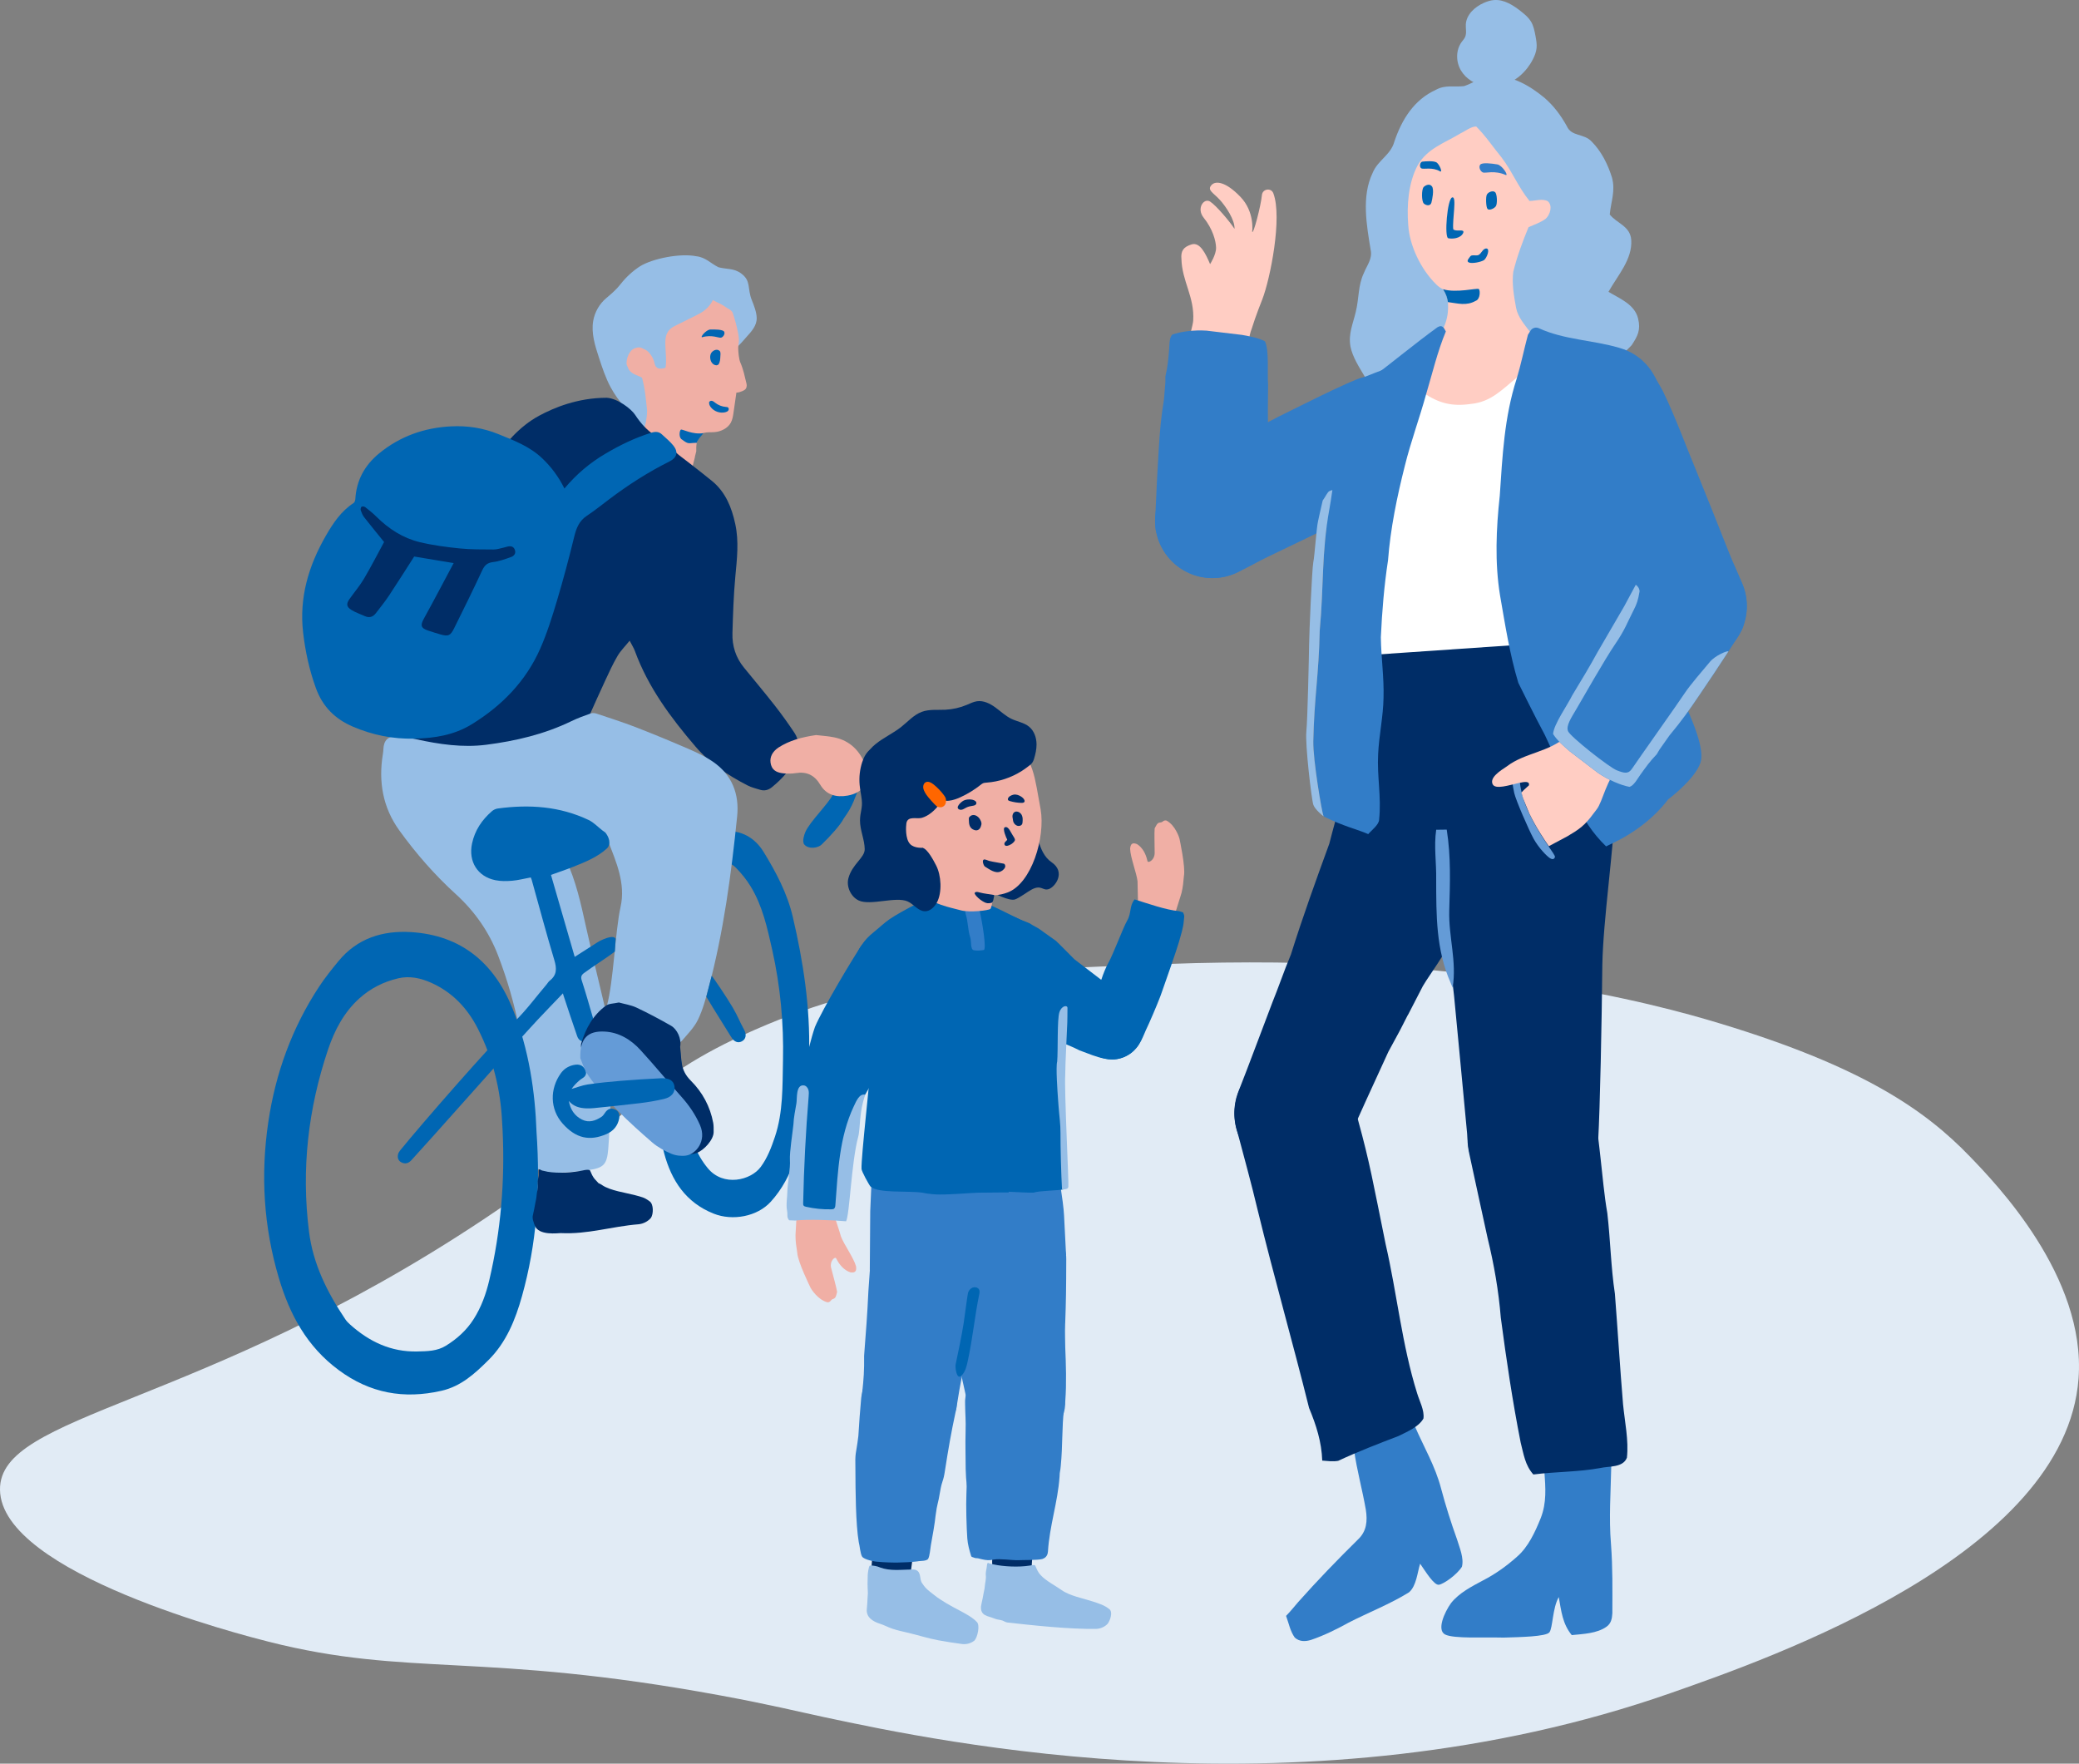 <?xml version="1.0" encoding="UTF-8"?>
<svg xmlns="http://www.w3.org/2000/svg" id="Ebene_1" data-name="Ebene 1" width="1012.46" height="858.8" viewBox="0 0 1012.46 858.8">
  <rect x="0" y="0" width="1012.46" height="858.8" fill="#808080" stroke="none"/>
  <defs>
    <style>
      .cls-1 {
        fill: #96bee6;
      }

      .cls-1, .cls-2, .cls-3, .cls-4, .cls-5, .cls-6, .cls-7, .cls-8, .cls-9, .cls-10, .cls-11 {
        stroke-width: 0px;
      }

      .cls-2 {
        fill: #e1ebf5;
      }

      .cls-3 {
        fill: #ffcdc3;
      }

      .cls-4 {
        fill: none;
      }

      .cls-5 {
        fill: #f0afa5;
      }

      .cls-6 {
        fill: #649bd7;
      }

      .cls-7 {
        fill: #327dc8;
      }

      .cls-8 {
        fill: #fff;
      }

      .cls-9 {
        fill: #002d67;
      }

      .cls-10 {
        fill: #0066b3;
      }

      .cls-11 {
        fill: #f60;
      }
    </style>
  </defs>
  <path class="cls-2" d="M367.72,501.4c-57.76,25.31-58.82,43.51-132.16,92.31C96.92,685.97-.45,688.23,0,725.41c.5,40.92,118.73,70.94,130.72,73.99,68.53,17.4,104.03,4.76,220.36,26.23,24.15,4.46,36.24,7.52,50.63,10.59,55.56,11.85,234.93,50.12,412.01-11.82,49.15-17.19,192.13-67.21,198.52-153.12,3.7-49.73-40.36-95.11-53.05-108.26-21.33-22.09-51.4-43.4-121.47-64.62-31.91-9.66-122.02-34.41-269-29-89.96,3.31-139.71,5.15-201,32Z"></path>
  <g>
    <g>
      <g>
        <path class="cls-1" d="M317.82,205.59c3.28-3.76,5.84-8.12,8.93-12.06,6.03-7.7,14.01-13.71,22.58-18.43,3.24-1.78,6.6-3.42,9.38-5.86,1.74-1.53,3.2-3.34,4.75-5.06,2.38-2.65,5.15-5.55,5.05-9.36-.07-2.84-1.3-5.99-2.36-8.62-2.37-5.89-.19-9.33-5.23-13.06-3.54-2.61-7.02-1.95-11.02-3-3.88-1.91-6.25-4.86-10.82-5.36-7.7-1.55-21.17,1.02-27.48,4.94-3.44,2.25-6.67,5.19-9.21,8.43-2.19,2.8-4.38,4.71-7.12,7-3.32,2.79-5.62,6.77-6.37,11.05-1.05,5.99.86,12.05,2.75,17.83,1.62,4.95,3.25,9.93,5.72,14.52,3.79,7.05,9.42,12.92,15.07,18.6.52.52,1.1,1.07,1.84,1.12.84.06,1.56-.56,2.15-1.16.49-.5.96-1.01,1.41-1.53Z"></path>
        <path class="cls-5" d="M339.29,215.78c-.24,1.28-.26,2.61-.21,3.93.01.27-.82,2.99-.69,3.03l-1.84,7.22c-4.86,2.13-7.24-2.69-12.43-4.16l-.46-2.91c-8.11-2.06-12.78-6.11-12.78-6.11,0,0,.5-.6,1.2-2.65,1.55-4.55,3.03-9.41,3.05-14.15-.67-6.27-.89-10.08-2.47-16.05-2.09-1.3-5.97-1.71-6.98-5.29-1.51-1.82.22-7.68,3.13-8.9,2.52-1.06,3.23-.44,4.62.08,2.03.77,2.02,1.89,2.49-.32.77-3.61,1.15-7.1,3.35-10.22,1.38-1.96,3.27-3.51,5.18-4.98,2.73-2.09,5.56-4.06,8.48-5.9,2.98-1.88,6.22-3.66,9.75-3.75,3.35-.09,3.14.91,6.16,2.35,1.59.76,3.19,1.53,4.62,2.57,1.3.94,2.9,1.37,3.44,2.98,1.01,3.01,1.83,6.08,2.46,9.19.32,1.59.59,3.2.45,4.82-.09,1.04-.34,2.07-.31,3.11.04,1.7.34,5.17,1,6.73,1.62,3.78,2.04,6.42,3.04,10.38.15.6.15,1.14,0,1.74-.26,1.11-1.17,1.58-2.22,2.01-1.06.43-1.56.58-2.7.65-.47,3.25-.94,6.5-1.4,9.74-.24,1.68-.5,3.41-1.32,4.9-1.3,2.37-3.88,3.83-6.52,4.4-3.62.79-7.37-.89-9.25,2.99-.4.82-.66,1.68-.82,2.56Z"></path>
        <path class="cls-10" d="M345.89,160.46c2.27-.07,6.16-.04,6.76,1.04.61,1.09-.49,2.7-1.53,2.93-1.04.24-4.43-1.6-9.13-.23-1.28.2,1.87-3.64,3.9-3.74Z"></path>
        <path class="cls-10" d="M331.58,209.22c.68-.41,5.6,2.58,11,1.68-1.6,1.96-2.79,3.15-3.26,4.74-4.01-.04-3.73,1.03-7.14-1.57-1.77-.87-1.28-4.44-.6-4.85Z"></path>
        <path class="cls-1" d="M313.13,169.76c2.3.39,4.83,4,5.4,6.26.25,1,.41,2.1,1.17,2.8,1,.94,2.59.74,3.92.42.13-.03.27-.07.37-.16.13-.12.16-.32.19-.49.42-3.21,0-6.44-.13-9.65-.11-2.89-.18-5.97,1.89-8.28.94-1.05,2.24-1.71,3.5-2.33,2.96-1.47,5.92-2.94,8.88-4.41,1.54-.76,3.09-1.54,4.47-2.56,1.43-1.06,2.66-2.38,3.62-3.88.84-1.32,1.48-2.89,1.16-4.42-.26-1.21-1.11-2.23-2.13-2.92-1.03-.69-2.23-1.08-3.43-1.37-4.35-1.07-9-1.01-13.25.4-4.25,1.42-8.06,4.22-10.47,7.99-1.1,1.71-1.92,3.72-1.7,5.74"></path>
        <path class="cls-10" d="M346.22,172.15c-.41.85-.45,1.83-.27,2.75.14.71.43,1.41.92,1.97s1.2.96,1.95,1.01c.15,0,.3,0,.44-.07.33-.15.56-.23.63-.34.84-1.17.86-2.74.93-4.17.03-.59.24-1.87-.37-2.43-1.46-1.34-3.62,0-4.24,1.27Z"></path>
        <path class="cls-10" d="M346.08,197.67c-.09-.44-.8-.9-.75-1.35s.14-.8.54-1.02c.4-.21.9-.15,1.31.05s.75.5,1.11.78c1.49,1.16,3.33,1.88,5.22,2.02.37.03.77.05,1.06.28.44.35.41,1.07.07,1.51-.34.44-.89.67-1.44.8-2.56.63-5.45-.38-7.06-2.47-.61-.79-1.05-1.85-.67-2.78"></path>
      </g>
      <g>
        <path class="cls-10" d="M391.48,410.97c-.78-1.76.2-4.6.73-5.84,2.15-5,11.14-13.62,13.59-18.49,2.64-5.26-1.03-4.47,1.76-9.67,1.29-2.39,3.35-3.23,5.3-2.16,1.89,1.03,7.51,4.55,6.35,7.01-3.49,7.42-3.22,9.7-8.36,16.81-1.47,3.01-6.9,8.96-10.42,12.32-1.84,2.13-6.95,2.8-8.95.02Z"></path>
        <path class="cls-10" d="M315.43,505.92c-.68-14.84-1.16-31.63,1.08-48.28,1.16-8.6,3.95-17,6.17-25.44.85-3.23,1.88-6.48,3.35-9.46,5.42-10.99,14.15-17.4,26.59-18.09,8.39-.47,14.99,3.25,19.25,10.19,6.07,9.88,11.54,20.2,14.2,31.57,5.13,21.9,8.53,44.05,7.95,66.66-.32,12.42-.57,24.83-3.33,37.02-1.09,4.81-2.02,9.68-3.57,14.35-2.53,7.64-6.31,14.74-11.75,20.73-6.6,7.27-18.61,9.44-27.76,5.83-13.62-5.38-20.64-16.18-24.19-29.51-4.38-16.46-6.9-35.7-8-55.57ZM330.7,506.77c1.54,13.69,2.8,26.27,4.43,38.8,1.11,8.56,3.93,16.5,9.59,23.32,7.56,9.11,20.9,5.91,25.74-.64,3.29-4.46,5.2-9.53,6.94-14.73,4.04-12.09,3.63-24.68,3.91-37.1.41-18.13-1.27-36.17-5.25-53.92-2.39-10.65-4.7-21.37-10.48-30.83-2.04-3.34-4.56-6.48-7.33-9.25-3.5-3.49-7.79-3.19-10.76.65-2.91,3.77-5.73,7.7-7.96,11.9-5.61,10.55-7.86,22.14-8.44,33.89-.64,12.98-.31,26-.39,37.91Z"></path>
        <path class="cls-9" d="M306.64,311.98c-2.26,2.8-4.44,4.93-5.92,7.46-2.26,3.85-4.12,7.95-6.01,12.01-2.81,6.03-5.5,12.1-8.22,18.17-1.34,2.98-3.6,5.05-6.25,6.87-6.41,4.4-13.72,6.08-21.19,7.48-14.34,2.69-28.76,2.84-43.12.76-6.39-.93-12.63-3-18.89-4.75-3.69-1.03-6.53-3.52-9.22-6.18-1.39-1.37-3.14-2.37-4.52-3.75-.78-.77-1.62-1.99-1.59-2.98.11-3.94.13-7.97.96-11.79,4.43-20.44,8.8-40.91,15.94-60.65,2.02-5.58,5.1-10.44,8.7-15.08,8.93-11.5,19.71-21.09,30.97-30.18,5.88-4.75-3.06,1.59,1.35-4.54,6.3-8.76,13.18-17.13,22.91-22.39,7.01-3.79,18.62-8.75,32.97-8.75,5.24.32,11.84,5.35,13.78,8.3,6.21,9.48,11.27,10.41,19.53,18.03,2.03,1.87,4.33,3.45,6.5,5.16,3.82,3.01,7.68,5.95,11.44,9.04,6.59,5.42,9.55,12.83,11.3,20.89,1.87,8.56.84,17.08.04,25.68-.85,9.15-1.13,18.36-1.4,27.55-.18,6.16,1.6,11.82,5.56,16.68,5.06,6.2,10.2,12.32,15.13,18.62,3.36,4.29,6.53,8.74,9.55,13.28,2.15,3.24,2.26,6.86,1.01,10.56-2.24,6.65-6.77,11.55-12.05,15.86-1.63,1.33-3.58,1.91-5.69,1.25-2.06-.64-4.22-1.14-6.12-2.12-9.5-4.88-18.29-10.65-25.37-18.92-12.08-14.12-23.06-28.86-29.52-46.52-.56-1.52-1.46-2.91-2.55-5.04Z"></path>
        <path class="cls-1" d="M294.84,489.58c.58,4.39,1.15,8.61,1.71,12.83,1.72,12.9,1.35,25.83.63,38.77-.34,6.12-.46,12.26-.97,18.37-.63,7.46-2.21,9.19-9.57,10.21-5.63.78-11.32,1.09-16.99,1.49-1.31.09-2.69-.19-3.98-.53-4.66-1.22-6.57-3.39-6.92-8.17-.58-8.06-1.18-16.13-1.48-24.21-.95-25.18-5.7-49.6-14.72-73.12-4.43-11.55-11.42-21.5-20.59-29.84-10.28-9.36-19.37-19.75-27.49-31.01-8.08-11.2-10.2-23.7-8.02-37.12.13-.8.23-1.62.26-2.43.17-4.25,2.2-6.45,6.48-6.27,3.19.14,6.38.74,9.51,1.43,11.24,2.46,22.57,4.14,34.06,2.68,14.36-1.83,28.37-5.13,41.52-11.5,3.07-1.49,6.31-2.66,9.54-3.8.83-.29,1.95-.12,2.83.18,6.3,2.11,12.64,4.12,18.83,6.51,8.64,3.35,17.21,6.89,25.71,10.58,4.1,1.78,8.22,3.7,11.89,6.2,9.36,6.37,13.03,15.73,11.91,26.69-2.88,28.19-6.59,56.27-13.94,83.72-1.39,5.19-2.81,10.48-5.13,15.27-1.83,3.77-4.95,6.95-7.75,10.18-1.23,1.42-3.16,1.55-5,.72-11.06-4.96-22.09-9.99-31.68-17.6-.1-.08-.27-.09-.66-.22ZM275.53,418.41c4.93,10.39,7.38,21.71,9.88,33.02,1.89,8.55,7.03,30.28,9.1,38.79.27,0,.53,0,.8.01.09-.19.2-.38.26-.58,3.23-11.57,4.01-36.3,6.64-48.01,2.55-11.39-2.1-21.85-6.07-32.1-6.85,2.95-13.69,5.89-20.61,8.87Z"></path>
        <path class="cls-10" d="M274.87,237.88c5.86-6.99,12.41-12.5,19.89-16.91,7.17-4.24,14.59-7.87,22.58-10.3,1.91-.58,3.53-.51,4.99.84,1.91,1.78,3.98,3.45,5.6,5.47,2.55,3.19,1.7,5.93-1.91,7.73-10.26,5.12-19.89,11.28-29.05,18.18-3.7,2.79-7.32,5.71-11.18,8.27-3.71,2.46-5.11,5.94-6.12,10.08-2.55,10.44-5.31,20.84-8.39,31.14-2.37,7.93-4.85,15.9-8.18,23.45-7.01,15.88-18.66,27.82-33.38,36.86-8.58,5.27-18.05,6.78-27.93,6.99-10.42.23-20.25-1.71-29.88-5.82-8.85-3.78-14.81-9.82-18.06-18.76-3.19-8.76-5.16-17.81-6.23-27.04-1.97-17.04,2.64-32.56,11.07-47.19,3.55-6.15,7.41-11.96,13.51-15.93.48-.31.79-1.2.83-1.84.54-9.2,4.52-16.52,11.63-22.34,10.23-8.37,22.03-12.51,35.08-13.15,7.84-.39,15.51.76,22.85,3.74,7.63,3.09,15.34,5.99,21.47,11.83,4.37,4.16,7.94,8.9,10.81,14.69Z"></path>
        <path class="cls-10" d="M274.14,483.7c-4.18,4.37-8.14,8.44-12.02,12.57-3.02,3.21-5.95,6.52-8.93,9.76-9.98,10.84-42.9,48.14-52.89,58.97-1.37,1.49-3.01,1.96-4.85.99-1.52-.81-1.97-2.23-1.62-3.83.15-.69.56-1.39,1.02-1.95,10.28-12.68,43.99-51.34,55.73-62.73,5.72-5.55,10.48-12.09,15.67-18.19.48-.57.86-1.28,1.43-1.72,3.54-2.73,3.52-5.93,2.29-10.01-3.9-12.95-7.37-26.03-11.01-39.05-.12-.43-.32-.83-.49-1.26-3.03.57-5.99,1.36-9,1.62-2.73.23-5.58.28-8.25-.27-8.67-1.77-13.19-9.09-11.34-17.85,1.35-6.41,4.83-11.53,9.7-15.76.75-.65,1.82-1.15,2.8-1.29,15.25-2.08,30.17-1.12,44.28,5.59,2.48,1.18,4.48,3.36,6.71,5.08.47.36.94.71,1.43,1.03,1.54,1.88,3.24,5.56.58,7.92-4.68,4.16-10.37,6.43-16.06,8.7-3.59,1.43-7.27,2.66-11,4.01,3.85,13.29,7.69,26.54,11.56,39.91,3.68-2.36,7.3-4.71,10.95-7.01.94-.6,1.95-1.13,2.98-1.54,2.09-.83,5.04-1.91,6.01-.29l-.38,6.23c-4.31,3.35-10.66,7.21-15.03,10.49-1.33.99-1.65,1.91-1.11,3.58,1.93,5.97,3.67,12,5.4,18.03.23.81.37,2.01-.05,2.57-1.17,1.56-1.12,3.01-.64,4.78.53,1.95-.63,3.63-2.46,4.19-1.89.57-3.7-.21-4.45-2.36-2.27-6.48-4.39-13.02-6.56-19.53-.11-.34-.21-.68-.42-1.38Z"></path>
        <path class="cls-9" d="M301.41,488.16c2.63.74,5.8,1.19,8.57,2.49,5.73,2.69,11.33,5.69,16.83,8.83,2.94,1.68,5.2,6.35,4.41,10.29.83,6.55-.12,11.13,5.24,16.49,5.64,5.64,9.39,12.55,10.87,20.5.27,1.45.2,2.97.21,4.46.03,3.77-4.76,8.92-8.19,10.18-3.56,1.3-6.86.67-9.51-2.03-1.23-1.25.79-5.63-.13-7.16-2.31-3.83-4.38-7.81-6.87-11.51-4.43-6.56-9.05-13.01-13.71-19.41-1.93-2.65-4.05-5.18-6.29-7.58-2.94-3.14-6.53-3.67-10.47-2.01-1.24.52-2.47,1.11-3.76,1.44-3.32.87-6.5-1.97-5.51-5.23,2.19-7.21,5.77-13.69,11.99-18.22,1.48-1.07,3.81-.97,6.32-1.54Z"></path>
        <path class="cls-9" d="M220.93,274.19c-6.87-1.14-12.96-2.15-19.23-3.19-3.97,6.18-8.02,12.64-12.23,18.98-1.98,2.99-4.26,5.78-6.44,8.63-1.4,1.83-3.18,2.39-5.35,1.41-2.17-.98-4.47-1.74-6.49-2.98-2.5-1.54-2.65-3.01-.94-5.41,2.34-3.29,4.99-6.4,7.03-9.86,3.55-6.02,6.74-12.26,9.77-17.84-3.54-4.38-6.67-8.17-9.69-12.04-.76-.98-1.27-2.21-1.68-3.39-.17-.51.01-1.48.39-1.75.38-.27,1.36-.13,1.79.2,1.88,1.47,3.76,2.98,5.46,4.66,5.97,5.92,12.87,10.4,21.02,12.37,6.37,1.54,12.93,2.4,19.46,3.07,5.49.56,11.04.49,16.57.53,1.61.01,3.22-.56,4.83-.9.66-.14,1.29-.39,1.94-.53,1.53-.35,2.9-.15,3.55,1.49.71,1.78-.3,3.06-1.77,3.59-2.87,1.03-5.81,2.11-8.8,2.47-2.83.34-4.15,1.57-5.31,4.08-4.4,9.49-9.05,18.87-13.69,28.24-1.78,3.59-2.84,3.97-6.63,2.91-2.01-.56-4-1.23-5.99-1.87-3.56-1.16-3.87-2.56-2.08-5.8,4.86-8.82,9.53-17.74,14.51-27.06Z"></path>
        <path class="cls-6" d="M282.6,515.26c-.26-9.84,3.82-13.36,11.88-12.94,6.96.36,12.76,3.91,17.38,8.94,6.84,7.45,13.25,15.29,20,22.82,3.73,4.17,6.8,8.64,9.05,13.8,3.36,7.72-1.99,14.13-6.83,14.83-2.34.34-5.07,0-7.23-.93-3.28-1.4-6.57-3.18-9.25-5.5-11.42-9.9-22.55-20.14-31.17-32.69-2.03-2.95-3.05-6.59-3.83-8.32Z"></path>
        <path class="cls-10" d="M277.03,536.1c.68,4.03,2.68,7.22,6.4,9.08,3.42,1.71,6.57.57,9.5-1.35.71-.47,1.24-1.26,1.73-1.99,1.14-1.71,2.67-2.46,4.61-1.71,1.96.75,2.62,2.44,2.28,4.39-.65,3.67-2.84,6.26-6.2,7.71-8.12,3.52-14.88,2.18-21.35-5.12-6.21-7.01-6.32-16.87-.88-24.48,1.51-2.11,3.52-3.39,6.02-3.99,3.35-.81,5.48.36,6.25,3.64.13.57-.26,1.46-.7,1.93-.64.7-1.6,1.1-2.33,1.73-1.49,1.29-2.91,2.65-4.01,4.32,2.63-.76,5.23-1.81,7.91-2.2,5.32-.79,10.69-1.32,16.05-1.76,6.49-.53,12.99-.93,19.49-1.25,4.1-.2,6.2,1.13,6.65,3.84.48,2.93-1.26,5.33-5.12,6.24-3.85.91-7.77,1.56-11.7,2.04-7.43.91-14.87,1.64-22.32,2.41-1.26.13-2.54.18-3.81.13-3.23-.13-6.21-.9-8.48-3.61Z"></path>
        <path class="cls-5" d="M397.45,357.94c2.51.31,5.74.47,8.86,1.12,7.62,1.59,12.48,6.55,15.18,13.59,2.89,7.52-.79,13.4-8.74,14.77-5.56.96-10.32-.33-13.25-5.24-2.87-4.8-6.67-6.58-12.07-5.71-1.83.29-3.74.29-5.6.13-2.78-.24-5.46-1.04-6.34-4.1-.86-2.99.14-5.59,2.49-7.64.34-.29.69-.57,1.07-.82,5.39-3.47,11.4-5.1,18.39-6.11Z"></path>
        <path class="cls-10" d="M346.56,475.17c.61.49,7.57,10.76,10.29,15.47,2.94,5.11,2.75,5.64,5.55,10.82,1.29,2.39.85,4.57-1.11,5.61-1.9,1.01-3.77.27-5.18-2.05-4.27-7-7.98-12.64-12.15-19.69l2.61-10.17Z"></path>
        <path class="cls-10" d="M261.26,550.89c2.03,29.05.03,54.92-7.05,80.24-3.21,11.48-7.67,22.56-16.35,31.17-6.57,6.52-13.28,12.76-22.94,14.95-18.28,4.14-34.7,1.21-49.98-10.1-15.48-11.46-23.85-26.98-29.17-44.92-7.4-24.93-8.9-50.18-5.12-75.79,3.51-23.78,11.54-45.92,24.79-66.05,2.83-4.3,6.08-8.33,9.35-12.32,9.19-11.22,21.64-15.05,35.46-14.18,24.37,1.53,40.3,14.97,49.3,37.08,8.18,20.09,11.05,41.26,11.72,59.92ZM244.76,550.38c-.07-1.2-.15-2.4-.21-3.61-.73-16.1-4.5-31.4-11.82-45.82-5.08-9.99-12.35-17.72-22.66-22.36-5.13-2.31-10.52-3.5-16.07-2.22-7.13,1.65-13.57,4.88-19.04,9.83-7.48,6.77-12.01,15.42-15.18,24.81-9.74,28.86-13.11,58.35-9.3,88.69,2,15.94,8.91,29.63,17.65,42.66.66.99,1.53,1.87,2.42,2.66,9.3,8.32,19.91,13.38,32.68,13.07,4.82-.12,9.6-.11,13.95-2.81,5.42-3.36,10.03-7.51,13.47-12.91,3.75-5.87,6.07-12.34,7.64-19.05,5.64-24,7.65-48.33,6.47-72.94Z"></path>
      </g>
    </g>
    <path class="cls-9" d="M264.37,570.06c.47.06,1.86.45,2.31.52,5.38.87,12.24.46,17.69-.75.66-.15,2.53-.4,2.92.05s1,3.09,2.99,4.95c2.34,2.53.15.43,2.99,2.28,4,2.69,11.27,3.63,16.04,4.89,3.36.93,4.41,1.02,7.07,2.99,1.95,1.35,1.91,6.2.6,8.08-1.49,1.72-3.69,2.83-5.93,3.07-13.46,1.09-24.64,4.97-38.02,4.31-1.09-.05-10.79,1.46-12.63-3.78-.61-1.75-1.32-3.31-.86-5.08.24-.96,1.06-4.98,1.19-5.95.12-.87.42-1.69.49-2.59.22-3.05.86-3.86.61-6.88-.07-.85.3-2.72.47-3.57.17-.85-.17-2.54.18-3.05.36-.51.81.38,1.89.52Z"></path>
  </g>
  <g>
    <g>
      <g>
        <circle class="cls-4" cx="471.24" cy="568.65" r="1.44"></circle>
        <path class="cls-10" d="M516.16,560.62c-.38-4.03-6.37-67.31-8.76-82.11,0,0,0,0,0,0,2.21-3.21,3.5-7.09,3.5-11.28,0-6.95-3.56-13.07-8.96-16.64-.06-.07-.11-.13-.17-.17-.63-.4-1.33-.81-2.07-1.22-5.08-2.79-10.6-4.65-16.31-5.63-1.8-.31-3.85-.67-6-1.06-16.66-3.03-33.86.43-48.05,9.68-2.24,1.46-3.87,2.54-4.36,2.89,0,0-.01.01-.02.02-5.46,3.55-9.07,9.71-9.07,16.7,0,6.18,2.81,11.7,7.23,15.35h0s3.1,85.62,3.2,87.39c0,.04,0,.07.01.09,1.13,8.44,4.64,16.21,9.85,22.54,7.5,9.17,18.59,15.38,31.34,16.41,13.93,1.12,26.9-4.2,35.97-13.47,7.03-7.19,11.72-16.74,12.68-27.51.08-1.8.15-4.01.14-6.13.02-.02.03-.04,0-.07.02-2.21,0-4.31-.15-5.8Z"></path>
      </g>
      <path class="cls-7" d="M518.73,644.34c-.19,4.98.03,8.08.04,11.82.34,8.11.66,17.5.03,25.8-.02.31-.02.61-.04.92-.02.37-.02.73-.02,1.1-.55,10.29-10.38,21.34-24.35,21.34-12.06,0-22.04-10.71-23.25-20.34-.02-.06-.02-.12-.02-.2-.04-.35-.06-.71-.1-1.1,0-.08-.02-.18-.02-.26-.31-3.56-2.46-10.95-2.79-14.28-.66-4.06-.77-7.85-1.42-11.89-.49-3.09-4.49-27.19-4.91-29.59-.5-2.85-.95-10.17-.95-10.17h.02c-.39-1.85-.56-3.78-.5-5.75.4-13.58,11.73-24.25,25.29-23.85,13.52.4,33.84,11.67,33.52,25.17v.16c-.03,14.78-.11,19.76-.51,31.15Z"></path>
      <path class="cls-9" d="M502.82,755.42c-.07,2.28-.22,4.53-.36,6.78v.14c-.02.63-.07,1.28-.09,1.91-.03.22-.08.47-.14.71-.95,4.44-4.98,7.69-9.7,7.54-4.61-.15-8.35-3.52-9.15-7.88-.04-.14-.05-.29-.07-.43-.02-.02-.02-.04,0-.06-.05-.39-.08-.8-.08-1.22-.02-.12-.01-.22,0-.35-.11-2.42-.06-5.09.27-7.76.29-.19.58-.35.87-.5.79-.42,1.67-.64,2.54-.55.91.09,1.89.08,2.87,0,1.55-.07,3.14-.27,4.69-.36,0,0,0-.02.02,0,3.2-.24,6.23-.11,8.34,2.01Z"></path>
      <path class="cls-7" d="M510.33,755.55c-.15,2.37-1.59,3.21-2.77,3.61-2.33.6-9.35.44-11.81.57-3.27.06-8.7-.86-11.85-.31-2,.49-3.62.35-5.68-.14-.63-.22-1.45-.28-2.08-.5-1.51.02-1.68-.33-2.73-.61-.22-.06-.39-.24-.46-.46-.89-2.9-1.66-5.62-1.88-8.62-.38-5.25-.69-16.21-.44-21.41.35-6.97-.16-4.8-.35-12.32,0-6.02-.23-11.81-.05-18,.19-6.02-.18-8.4-.23-13.58-.02-.06-.01-.12,0-.2-.01-.35,0-.71-.01-1.1,0-.08,0-.18,0-.27,0-.16.01-.31.02-.46.57-8.56,7.78-19.9,19.56-22.32,17.44-3.58,29.8,12.26,28.74,25.09-.05.36-.08.73-.11,1.09-1.15,10-.61,17.94-1.62,28.26-.25,3.06-.5,2.15-.59,5.25-.85,12.33-4.88,23.86-5.65,36.44Z"></path>
      <circle class="cls-4" cx="494.36" cy="682.11" r="1.44"></circle>
      <path class="cls-7" d="M480.62,615.1h.06s-2.54,15.02-4.84,28.24c-.83,4.92-1.87,4.46-1.87,4.46-1.95,6.34-3.15,13.15-4.82,19.58-1.5,5.88-2.5,13.03-3.43,18.5-.1.69-7.14,19.93-26.39,16.39-20.59-3.79-19.48-23.73-19.41-24.38.69-6.61.98-10.2.9-17.78,1.04-13.91,1.44-17.98,2.09-31.48l1.01-14.34.51-4.11c1.23-12.58,18.97-22.34,31.76-22.34,13.58,0,24.58,11.02,24.58,24.6,0,.89-.04,1.79-.14,2.66Z"></path>
      <path class="cls-9" d="M444.5,757.93c-.24,2.26-.55,4.5-.85,6.74v.14c-.08.63-.17,1.27-.23,1.9-.04.22-.11.46-.2.7-1.27,4.36-5.52,7.31-10.22,6.82-4.59-.48-8.07-4.11-8.56-8.52-.03-.15-.03-.29-.04-.43-.02-.02-.02-.04,0-.06-.02-.39-.02-.8,0-1.23,0-.12,0-.22.02-.35.07-2.43.3-5.08.83-7.72.3-.17.6-.31.9-.44.81-.36,1.71-.52,2.57-.37.9.16,1.88.22,2.86.22,1.55.04,3.15-.04,4.7-.02,0,0,0-.02.02,0,3.21-.01,6.22.34,8.17,2.61Z"></path>
      <path class="cls-7" d="M465.95,682.8c0,1.02-.07,2.01-.21,2.99-.1.69-.26,1.4-.44,2.1-2.05,9.48-3.54,18.11-5.05,27.83-.95,6.51-1.36,4.32-2.47,10.83-.95,6-1.37,5.28-2.16,11.47-.31,3.42-1.66,11.04-2.3,14.44-.32,1.79-.48,4.92-1.28,6.55-.81,1.3-4,.97-5.3,1.3-6.01.68-12.9.77-19.18.19-1.66-.02-6.59-1.02-7.69-2.47-.94-1.48-1.17-5.37-1.66-7.08-1.52-8.98-1.59-25.59-1.63-34.68-.21-10.25.17-6.76,1.43-16.99.42-6.57.82-12.59,1.38-18.45.96-9.88,9.32-21.78,24.65-21.27,13.39.45,21.87,12.43,21.91,23.25Z"></path>
      <circle class="cls-4" cx="443.49" cy="681.12" r="1.44"></circle>
      <path class="cls-1" d="M482.39,761.46c.44.09.88.2,1.3.29,5.08,1.14,12.43,1.44,17.57.63.62-.1,2.47-.51,2.84-.07s.96,2.95,2.84,4.82c2.22,2.51,7.38,5.25,10.06,7.15,3.79,2.76,10.66,4.08,15.16,5.55,3.17,1.08,5.54,1.71,8.07,3.72,1.85,1.39.45,5.43-.78,7.11-1.4,1.52-3.48,2.43-5.59,2.52-12.71.21-30.47-1.67-43.11-3.09-1.03-.12-1.61-.63-2.5-.95-1.04-.38-2.26-.42-3.33-.77-.61-.2-1.21-.44-1.82-.66-1.42-.53-3.17-.8-4.29-1.91-1.27-1.27-1.26-3.17-.84-4.81.23-.89.99-4.6,1.1-5.5.11-.8.39-1.56.45-2.4.2-2.84.8-3.56.55-6.4-.07-.8.27-2.53.43-3.32.16-.79.1-1.73.43-2.18.33-.45.42.09,1.44.29Z"></path>
      <path class="cls-1" d="M427.34,762.8c.42.15.84.32,1.25.47,4.88,1.82,10.27,1.07,15.48.98.63-.01,1.28-.01,1.87.21,2.95,1.09,1.59,4.46,3.2,6.57,1.86,2.79,2.99,3.43,5.57,5.48,3.64,2.96,8.54,5.59,12.73,7.79,2.95,1.59,6.06,3.19,8.29,5.52,1.64,1.63.29,7.52-1.16,9.02-1.59,1.32-3.77,1.93-5.88,1.73-2.97-.36-8.73-1.28-11.68-1.83-5.21-.96-10.2-2.62-15.4-3.81-2.37-.54-4.75-1.08-7.06-1.85-2.08-.69-4-1.79-6.05-2.42-3.36-1.04-6.84-3.17-6.36-7.2.11-.91.37-4.69.37-5.6,0-.81.18-1.6.13-2.44-.18-2.85-.2-5.7-.06-8.55.04-.8.47-4.29,1.02-4.49.54-.21,2.74.1,3.73.44Z"></path>
      <g>
        <path class="cls-7" d="M519.18,611.32l-95.59,7.13.21-28.65.78-18.17,8.09-20.42,82.07,15.75s3.14,18.09,3.45,24.92c.31,6.83.99,19.42.99,19.42Z"></path>
        <circle class="cls-4" cx="484.92" cy="612.44" r="1.44"></circle>
        <path class="cls-10" d="M515.96,504.31c-.02-.14-3.34-31.62-3.38-36.37,0-.27-.02-.55-.02-.84-.06-.84-.15-1.69-.31-2.55-1.04-5.67-4.41-10.36-8.98-13.28-.08-.06-.17-.1-.27-.18-.04-.02-.1-.04-.15-.08-.25-.14-.61-.35-1.02-.57-1.21-.69-2.9-1.63-4.03-2.16-3.38-1.65-10.99-5.51-14.62-7.12-3.87-1.7-8.28-3.71-12.26-4.86l-.07-.05c-5.19-2.09-10.99-2.05-16.16.1-2.68,1.11-5.49,2.34-7.6,3.41-5.5,2.76-11.27,6.02-13.83,7.8-2.56,1.77-4.76,3.92-7.7,6.29-2.44,1.96-4.5,4.08-5.21,5.62-2.13,2.61-3.59,5.74-4.15,9.18-.04.26-.08.55-.12.83-.1.83-.16,1.69-.16,2.56.01,6.55,1.34,12.36,4.71,16.01,2.33,2.53,3.02,33.08,3.06,33.44.27,1.87-4.4,42.16-4.13,47.67-.04,1.15,3.67,7.85,4.37,8.62,3.88,3.44,17.85,1.94,25.38,3,0,0,3.36.84,8.09.88,6.23.05,15.62-.82,18.87-.88,5.71-.1,14.95-.12,14.95-.12v-.35c4.59.25,10.61.53,12.14.43,2.67-.96,12.63-.99,14.72-1.62,1.42-.45,1.4-2.4,1.4-2.85-.27-8.83-1.68-59.14-3.5-71.95Z"></path>
        <path class="cls-10" d="M495.99,447.68c.85.19,1.67.44,2.46.73.27.1.54.21.79.3,1.31.48,2.45.97,2.87,1.32.69.55,3.71,1.95,4.88,2.92,1.2.98,6.36,4.47,7.21,5.16.84.69,8.99,8.98,8.99,8.98,4.33,3.4,23.54,17.88,27.02,20.84.09.06.2.15.28.23.04.03.06.03.09.04h.02c4.75,3.5,7.24,9.61,5.85,15.74-1.53,6.74-7.26,11.42-13.8,11.94-.28.02-.55.04-.82.02-1.43-.03-2.78-.17-4.09-.45-3.8-.7-7.41-2.27-12.08-4-5.79-2.94-9.13-3.71-15.78-6.97-8.39-4.91-10.6-5.3-18.92-10.52-5.77-3.15-17.59-13.89-18.66-15.23-.02-.02-.03-.05-.05-.07-3.09-4.48-1.57-10.16-.27-15.87,2.45-10.8,13.2-17.56,24.01-15.1Z"></path>
        <path class="cls-5" d="M403.02,634.16c-4.75-1.16-8.11-6.68-8.27-7.05-.16-.37-6.27-12.72-6.48-17.03-.42-2.72-.87-5.45-.86-8.25,0,0,0-.09,0-.32,0-.04,0-.11,0-.15.01-.34.04-.89.09-1.76,0-.15.02-.29.03-.46,0-.15.02-.29.03-.46,0-.15,0-.28.02-.42.09-1.78.23-4.38.47-8.16.4-6.8.12-3.18.31-4.89.02-.29.05-.46.05-.46,0-.19.03-.36.06-.54.78-5.35,5.12-9.03,9.68-8.2,4.17.75,7.1,4.98,6.98,9.78.04.11.04.22.04.33-.12,3.35,2.67,9.87,4.35,15.94,1.43,3.83,6.24,10.49,7.35,14.51.32,2.17-.14,3.35-2.71,2.99-3.07-.98-5.38-3.66-6.82-6.57-.32-.75-.91-.56-1.51.04-1.13,1.14-1.46,2.85-1.06,4.41.89,3.53,2.57,9.43,2.9,11.64-.43,1.44-.46,2.97-1.86,3.41-1.57.5-1.07,1.58-2.83,1.68Z"></path>
        <path class="cls-7" d="M472.45,456.29c.74,2.26,0,6.07,1.8,6.42,1.8.35,3.35.11,4.82-.09,1.47-.2-.63-13.45-2.21-20.18-5.29-1.19-7.66-.84-6.45,3.12,1.03,3.37.94,7.38,2.04,10.74Z"></path>
        <circle class="cls-4" cx="456.11" cy="612.44" r="1.44"></circle>
        <path class="cls-10" d="M455.99,473.85c-.08.87-12.65,18.47-13.23,19.39-.58.93-2.37,5.1-2.99,6.54-.62,1.41-4.1,8.7-4.1,8.7-2.82,4.73-17.33,29.68-17.4,29.77-.02.04-.03.06-.03.1,0,0-5.81,8.43-12.06,7.83-6.88-.66-15.05-5.74-16.4-12.16-.06-.27-.11-.54-.13-.81-.15-1.42-.18-2.77-.08-4.11.2-3.86,1.3-7.64,2.42-12.49,2.18-6.12,2.51-9.52,4.89-16.55,3.79-8.95,18.02-32.7,21.83-38.38.16-.23.33-.46.49-.67.99-1.36,2.11-2.68,3.31-3.91.02-.02.04-.04.07-.05,4.04-3.64,9.52-5.63,15.35-5.07,11.03,1.05,19.1,10.85,18.05,21.88Z"></path>
        <path class="cls-4" d="M437.44,471.77c0,.06.01.12.01.18,0,.02,0,.04,0,.06-.03.68-.54,1.26-1.23,1.35-.78.1-1.49-.44-1.59-1.22-.03-.23,0-.46.07-.67.04-.11.1-.22.17-.32,0,0,0,0,0,0,.22-.31.57-.54.98-.59.78-.1,1.49.44,1.59,1.22Z"></path>
        <path class="cls-10" d="M410.59,594.05c-6.44-.39-17.16-1.23-23.56-.2l-1.99-.12c-1.32-1.65-.98-1.82-1.33-3.86-.62-3.44,1.24-9.99,1.28-13.44.12-4.04.26-18.43.64-22.46.08-2.2,1.43-11.14,2.29-15.95.04-.21.08-.43.11-.61.14-.9.29-1.62.38-2.03.47-2.15.74-4.79,1.32-7.29.33-1.28.71-2.53,1.25-3.64.05-.04.07-.11.07-.14.09-.18.18-.36.26-.52.04-.08.1-.13.12-.2.13-.29.31-.56.45-.83.49-.81,1.07-1.59,1.73-2.3.07-.08.13-.16.21-.22,5.71-6.1,15.3-6.5,21.54-.87,3.43,3.14,5.14,7.45,5,11.78-.02.98-.16,1.95-.35,2.91-.02.04-.04.08-.04.14-.03.16-.63,1.84-.65,2.01-.19,1.19-1.8,14.47-2.3,16.57-.14,2.39-.95,6.16-1.56,8.33-1.33,4.78-1.39,16.12-2.57,20.33-1.19,3.98-.54,8.94-2.31,12.6Z"></path>
        <path class="cls-5" d="M568.09,399.58c4.33,2.28,6.25,8.44,6.32,8.84.07.4,3,13.86,2.16,18.09-.25,2.75-.48,5.5-1.16,8.21,0,0-.02.09-.09.31-.02.04-.02.1-.04.14-.09.33-.25.85-.51,1.68-.04.14-.1.28-.14.44-.04.14-.09.28-.14.44-.04.14-.07.27-.13.4-.52,1.7-1.29,4.19-2.44,7.8-2.04,6.5-.88,3.05-1.49,4.67-.09.28-.16.44-.16.44-.06.18-.12.34-.19.51-2.05,5-7.15,7.52-11.38,5.61-3.87-1.74-5.68-6.55-4.4-11.18,0-.12-.16-10.55-.33-16.85-.46-4.06-3.51-11.68-3.61-15.86.21-2.19.94-3.21,3.35-2.24,2.74,1.69,4.34,4.86,5.03,8.03.13.81.75.77,1.47.33,1.37-.84,2.1-2.42,2.1-4.02-.01-3.64-.21-9.77,0-12,.76-1.3,1.16-2.77,2.63-2.86,1.65-.11,1.42-1.27,3.15-.95Z"></path>
        <path class="cls-10" d="M552.54,437.95c6.15,1.93,15.26,5.18,21.71,5.74l1.9.6c.88,1.92.51,2.01.36,4.07-.23,3.49-1.49,7.01-2.37,10.34-1.1,3.89-6.85,20.2-8.2,24.03-.61,2.12-4.09,10.46-6.09,14.92-.09.2-.18.39-.25.57-.35.83-.68,1.5-.86,1.87-.97,1.97-1.88,4.47-3.04,6.75-.63,1.16-1.3,2.28-2.09,3.23-.06.03-.09.09-.1.11-.13.15-.26.3-.38.44-.06.07-.13.11-.17.17-.2.25-.43.47-.64.7-.68.67-1.42,1.28-2.23,1.81-.08.06-.17.12-.26.16-7.02,4.53-16.42,2.6-21.11-4.37-2.57-3.87-3.19-8.47-2-12.64.26-.95.62-1.85,1.04-2.74.03-.04.06-.07.08-.13.07-.14,1.06-1.63,1.12-1.8.47-1.11,4.94-8.55,5.28-9.55h0c.7-2.02,1.22-3.61,2.22-5.52.72-2.28,2.17-5.87,3.29-7.82,2.45-4.32,7.03-16.86,9.2-20.66,2.11-3.57.98-7.15,3.59-10.27Z"></path>
        <circle class="cls-10" cx="405.07" cy="530.73" r="1.75"></circle>
        <path class="cls-1" d="M412.02,594.7c-6.38-.61-18.49-1.06-24.82-.37l-2.89-.12c-1.32-1.57-.63-2.61-.99-4.5-.62-3.2.1-6.6.13-9.78.11-3.72,1.53-11.31,1.23-15.02-.23-3.83,1.34-13.63,1.71-17.34.13-3.47.91-6.97,1.47-10.39.37-2.26-.35-9.02,3.53-8.66,1.09.1,1.94,1.05,2.27,2.09.33,1.04.24,2.16.15,3.25-1.42,17.33-2.32,34.71-2.68,52.09,0,.36,0,.75.19,1.05.25.39.74.52,1.19.63,4.04.92,8.2,1.34,12.34,1.24.44-.01.92-.04,1.28-.29.55-.39.65-1.15.7-1.82,1.22-16.34,1.94-33.21,8.95-48.02,1.23-2.6,2.73-6.3,5.54-5.71-1.71,5.69-1.9,7.29-2.41,12.04-.22,2.04-.4,6.36-.95,8.41-3.35,12.29-4.17,37.89-5.92,41.21Z"></path>
        <path class="cls-4" d="M491.85,465.85c.06.01.12.03.17.05.02,0,.04.01.06.02.63.26.99.94.84,1.62-.17.76-.93,1.24-1.7,1.07-.23-.05-.44-.16-.6-.3-.09-.08-.18-.17-.24-.27,0,0,0,0,0,0-.22-.32-.31-.72-.22-1.12.17-.76.93-1.24,1.7-1.07Z"></path>
        <circle class="cls-4" cx="541.66" cy="500.49" r="1.75"></circle>
        <path class="cls-1" d="M518.76,523.36c.01-.14.13-5.57.14-5.71.46-9.57.52-13.47.87-19.74,0,0,.12-5.74.08-7.16-.04-1.42-2.86-1.14-3.93,2.15-1.16,3.51-.62,18.56-1.08,24.02v-.02c-.73,2.5.17,14.95.43,18.55.08,1.09.16,2.17.24,3.26.32,4.45.98,8.62.94,13.09-.05,6.24.35,20.86.74,27.08,0,.09.02.19.08.25.06.06.16.07.25.07.52,0,1.07-.08,1.59-.21.05-.01.1-.02.14-.03h0c.11-.04.22-.05.32-.09.47-.17.64-.59.71-1.06.29-1.84-2.05-47.43-1.51-54.45Z"></path>
        <path class="cls-10" d="M471.42,629.55c.32-1.03,1.01-2.03,2.07-2.49,1.06-.47,2.52-.25,3.16.65.57.8.39,1.85.19,2.78-2.16,10.39-3.12,20.97-5.36,31.35-.55,2.55-1.22,6.38-3.48,8.22-2.16,1.76-2.91-4.21-2.61-5.64,1.4-6.71,2.84-13.4,3.92-20.18.61-3.86,1.8-13.65,2.12-14.69Z"></path>
      </g>
    </g>
    <g>
      <path class="cls-9" d="M481.59,433.4c2.34,1.72,9.93,5.48,12.7,4.58,2.01-.65,6.24-3.83,8.11-4.82,4.84-2.56,5.32.79,8.37-.23,3.05-1.03,8.48-8.24,1.29-13.11-3.53-2.39-5.42-6.83-6.43-10.97-.74-3.02-.44-6.66-2.81-8.66"></path>
      <path class="cls-5" d="M449.19,398.54c2.64,4.59,1.86,16.05,4.1,21,2.24,4.77,6.08-3.59,9.78-.58,2.24,1.94,4.81,3.43,7.58,3.43,5.41.35,9.83,13.4,14.44,9.69.26,3.36-.95,2.26-.95,2.26,0,0-1.03,7.56-1.86,8.27-.83.7-9.98,1.87-14.38.66-4.18-1.15-5.5-1.26-9.59-2.67-2.51-.88-4.78-1.89-5.46-3.67,0,0,1.31-2.37,1.81-4.66.5-2.29.41-3.3-.88-9.88.26-1.06,1.87-5.52,1.74-6.75-.26-3.18-3.17,3.9-4.09.9-.53-2.12-6.46-.86-7.78-1.57-1.85-.53-3.84-8.44-3.71-10.56,0-2.3,6.52-23.21,9.23-5.86Z"></path>
      <path class="cls-5" d="M448.81,371.67c-4.77,6.44-5.53,15.05-4.7,23.02,1.46,14.06.33,17.11,9.7,27.7,3,3.39,9.66,6.44,13.72,8.46,8.04,4.02,14.77,6.91,23.17,3.73,11.71-4.42,18.44-26.83,16.08-40.47-.61-3.51-1.24-7.01-1.9-10.51-1.12-5.89-2.45-12.06-6.37-16.59-5.35-6.18-14.26-7.86-22.43-7.69-5.98.13-12.13,1.11-17.23,4.24-4.44,2.73-11.89,5.36-11.61,10.56"></path>
      <path class="cls-9" d="M502.76,371.31c.31-.45.56-.98.78-1.69.71-2.32,1.26-4.72,1.25-7.16-.02-3.22-1.15-6.58-3.64-8.61-2.43-1.99-5.74-2.45-8.57-3.81-2.91-1.39-5.26-3.68-7.87-5.58-2.61-1.89-5.75-3.45-8.93-2.99-1.73.25-3.32,1.07-4.93,1.75-3.31,1.39-6.87,2.2-10.46,2.38-3.84.19-7.82-.31-11.44,1.01-3.94,1.44-6.8,4.79-10.09,7.39-3.91,3.09-8.55,5.16-12.43,8.3-3.88,3.13-7.07,7.86-6.36,12.79.24,1.69.93,3.29,1.29,4.96,1.1,5-.67,10.48,1.33,15.19,1.29,3.05,4.01,5.34,5.18,8.43,1.18,3.14.68,6.89,2.61,9.63,1.54,2.19,4.26,3.19,6.26,4.96,1.82,1.62,3,3.84,4.68,5.6,2.63,2.76,10.06,6.34,13.58,3.09,2.62-2.41-1.37-7.37-2.88-9.38-.95-1.26-2.75-4.75-2.75-4.75,0,0-4.06.34-6.12-1.77-2.48-2.54-2.08-8.75-1.85-10.14.63-3.79,4.98-1.96,7.5-2.66,3.44-.95,6.73-3.97,8.72-6.82.39-.55.91-1.62,1.65-1.66.43-.02.92.15,1.36.18.5.03.99,0,1.49-.04,1.95-.2,3.82-.9,5.6-1.7,3.5-1.6,6.81-3.63,9.83-6.02.37-.3.75-.6,1.18-.79.55-.23,1.16-.26,1.75-.31,6.05-.43,11.98-2.42,17.1-5.66.9-.57,1.78-1.18,2.63-1.83,1.15-.88,1.96-1.42,2.57-2.3Z"></path>
      <path class="cls-9" d="M489.27,402.89c1.19-.67,2.24.83,3.2,2.63.96,1.8,1.72,2.54,1.81,3.34.15,1.38-4,3.99-4.94,2.67-.94-1.32,1.45-2.3,1.14-2.76-.32-.46-2.39-5.22-1.21-5.88Z"></path>
      <path class="cls-9" d="M472.04,397.9c-.25.3-.24.68-.22,1.04.05,1.06.02,2.15.42,3.16.73,1.84,2.46,2.13,2.78,2.2.6.13,1.26-.07,1.71-.43.45-.35.72-.83.91-1.32.56-1.47.41-2.22-.4-3.61-1.01-1.74-3.46-3.1-5.2-1.04Z"></path>
      <path class="cls-9" d="M493.06,397.35c-.05.57.18,1.12.21,1.69.13,2.15,1.67,2.97,2.35,3.12.62.13,2.2.01,2.33-1.56.11-1.26.22-2.58-.36-3.71-1.15-2.25-4.26-2.48-4.53.46Z"></path>
      <path class="cls-9" d="M490.87,388.87c-.05.17-.08.36-.03.53.11.38.53.55.89.66,1.89.57,3.85.87,5.82.9.56,0,1.26-.11,1.41-.67.06-.23,0-.48-.09-.7-.3-.72-.91-1.25-1.55-1.68-1.1-.72-2.54-1.26-3.85-.93-.96.24-2.29.85-2.61,1.9Z"></path>
      <path class="cls-9" d="M467.24,394.21c.57.22,1.22.11,1.79-.14.56-.24,1.08-.6,1.63-.87.92-.45,1.93-.65,2.94-.81.4-.06.8-.12,1.16-.3.36-.18.67-.5.73-.9.06-.42-.16-.84-.49-1.11-1.33-1.09-4.32-1-5.81-.19-1.13.61-4.28,3.4-1.95,4.31Z"></path>
      <path class="cls-9" d="M488.71,420.54c.19.04.4.09.52.27.19.28.76,1.1-.25,2.31-.95,1.12-2.27,1.7-3.61,1.57-1.34-.13-2.59-.79-3.78-1.49-.67-.4-1.33-.81-1.97-1.25-.53-.35-1.52-2.83-.56-3.36.58-.32,2.07.48,2.65.62,2.32.58,4.68.85,7.01,1.33Z"></path>
      <path class="cls-9" d="M483.62,438.6c-.11.35-.24.73-.55.92-.16.1-.35.13-.54.17-.55.1-1.11.19-1.66.13-.58-.07-1.13-.3-1.64-.57-1.34-.7-2.56-1.63-3.58-2.73-.35-.37-.68-.77-.9-1.23-.07-.13-.13-.28-.09-.43.03-.12.11-.22.21-.3.54-.42,1.33-.22,1.99-.03,1.29.36,2.61.57,3.93.77,1.01.16,2.03.32,3.04.47.09.01.19.03.25.1.09.09.08.23.06.36-.13,1.06-.51,2.38-.51,2.38Z"></path>
      <path class="cls-11" d="M455.98,392.45c-1.09-.94-4.01-4.21-4.81-5.41-.91-1.36-1.84-2.92-1.5-4.52.12-.58.43-1.14.92-1.48,1.24-.86,2.92.01,4.09.96,1.89,1.52,3.58,3.28,5.02,5.23.44.59.86,1.22.96,1.95.53,4-3.06,4.66-4.68,3.28Z"></path>
      <path class="cls-9" d="M419.95,370.93s-.02.07-.04.11c-1.18,3.59-1.61,7.41-1.27,11.17.22,2.46.78,4.88,1.04,7.34.43,4.01-.81,5.87-.86,9.9-.05,4.7,2.22,9.3,2.29,14.01.07,4.24-6.07,7.22-7.94,14.18-1.1,4.09,1.19,9.07,5.04,10.85,5.69,2.64,18.08-2.11,23.81.45,2.98,1.33,5.1,4.71,8.35,4.79,2.54.06,4.65-2,5.87-4.23,2.68-4.93,2.13-13.33-.37-18.12-1.2-2.29-4.02-7.81-6.52-8.53,0,0-1.91,5.43-7.81,2.08-4.36-2.47-5.06-10.34-5.62-14.7-.29-2.25-.74-4.75-.6-7.03.24-3.97,1.36-8.12,1.92-12.1.3-2.13.58-4.3.15-6.41-.48-2.3-1.77-4.33-3.14-6.23-1.58-2.19-3.58-4.44-6.26-4.71-1.95-.2-3.9.76-5.26,2.18-1.33,1.39-2.16,3.19-2.77,5.02Z"></path>
    </g>
  </g>
  <g>
    <path class="cls-1" d="M664.41,183.03c-2.51-4.3-5.7-9.06-6.76-14.37-1.06-6.07,1.21-10.93,2.58-16.7,1.67-6.68,1.06-12.9,3.95-18.97,1.52-3.79,4.25-6.98,3.34-11.23-1.97-11.99-4.55-26.11.91-37.49,2.58-6.37,8.8-8.65,10.62-15.33,3.64-10.78,9.56-20.34,20.19-25.2,4.71-2.58,8.8-1.21,13.81-1.82,5.01-1.67,8.35-4.86,13.96-4.71,9.56-.61,18.21,4.71,25.2,10.47,4.55,3.95,7.89,8.5,10.78,13.66,2.28,5.31,8.35,3.49,12.14,7.59,4.71,4.71,7.89,11.08,9.87,17.45,1.82,6.53-.46,11.69-1.06,18.06,3.49,4.4,10.02,5.62,10.47,12.45.61,9.41-6.68,17.3-11.08,25.2,5.46,3.34,12.75,6.07,14.42,13.05,1.37,5.62-.26,8.55-3.14,12.95,0,0-5.81,6.14-9.54,8.43-3.74,2.28-12.57,6.66-16.94,7.15-4.37.49-9.83,1.29-9.83,1.29,0,0-3.31,8.07-8.94,12.22-5.36,3.96-10.13,6.74-17.67,8.33-5.03,1.06-9.33,1.28-13.8,1.19-7.97-.15-12.4-2.43-15.69-5.02-2.63-2.07-6.97-7.99-6.97-7.99,0,0-11,2.58-16.66.4-5.66-2.18-9.33-3.77-11.22-6.25-1.89-2.48-1.95-2.98-1.95-2.98l-.98-1.85Z"></path>
    <path class="cls-7" d="M713.55,203.02c.4,5.67-.96,11.08-3.59,15.65-.19.29-.34.58-.53.87-.63.98-1.29,1.9-2.03,2.79-.25.33-.51.66-.77.96-.19.22-.42.45-.65.67-.62.63-1.23,1.23-1.89,1.84-.13.08-.26.19-.4.31-.42.45-.85.82-1.27,1.2-1.71,1.44-3.55,2.82-5.52,4.11-.96.66-1.96,1.32-2.99,1.95-12.53,7.17-25.98,13.09-38.84,19.55-12.6,6.17-24.9,12.13-37.48,18.14-4.85,2.32-9.68,5.17-14.37,7.34-.89.46-1.81.87-2.76,1.23-.03.01-.06.03-.09.04,0,0,0-.01,0-.01-2.49.95-5.16,1.56-7.96,1.76-15.39,1.08-28.75-10.52-29.83-25.91-.63-9.01,3.1-17.3,9.37-22.86v-.03c1.47-2.09,10.68-7.02,14.44-9.24,10.65-5.72,24.75-14.75,36.73-20.74,0,0,23.59-11.7,25.71-12.61,2.13-.91,11.93-5.74,15.06-6.34,1.65-.29,8.57-3.66,14.78-5.25.07,0,.1,0,.14-.05.65-.18,1.27-.3,1.85-.41.07-.04.14-.04.21-.05,1.06-.21,2.16-.36,3.31-.44,15.15-1.07,28.29,10.35,29.36,25.53Z"></path>
    <circle class="cls-7" cx="685.71" cy="205.39" r="2.46" transform="translate(120.14 644.15) rotate(-54.48)"></circle>
    <path class="cls-3" d="M593.89,97.12c3.11,3.37,7.59,10.12,7.3,14.32-2.21-3.46-8.92-11.41-11.89-13.3-2.97-1.89-6.82,3.3-3.1,7.9,4.26,5.26,5.95,11.13,6.02,14.57.07,3.44-2.92,8-2.92,8-2.18-5.19-4.94-10.85-9-9.6-4.06,1.26-5.29,3.21-4.95,7.08.27,10.91,6.46,18.51,5.73,30.05-.09,1.96-2.11,8.66-2.2,10.62,0,0,0,0,0,0-.98,5.22.91,10.87,5.69,14.4,4.79,3.54,11.52,3.68,16.49.4,3.88-2.57,5.92-6.44,6.38-10.46.57-3.39.76-7.55,2.08-10.85,1.95-6.39,5.23-14.52,5.23-14.52,3.82-9.83,9.84-39.87,5.35-51.63-1.08-2.82-5.27-2.15-5.55.86-.5,5.34-4.26,19.64-4.75,17.86,0,0,1.39-9.61-5.77-17.02-7.16-7.42-11.96-7.77-13.89-5.84-2.53,2.54.64,3.81,3.75,7.18Z"></path>
    <g>
      <path class="cls-7" d="M616.93,262.52c-4.96,14.61-20.83,22.43-35.44,17.47-9.53-3.24-16.14-11.12-18.23-20.26-.22-.79-.53-1.78-.57-2.75-.02-.34-.13-2.98-.13-3.28,0-.64.16-3.92.2-5.1.52-12.31.91-19.72,1.51-29.25.62-10.34,1.12-15.8,2.59-24.97l.67-8.23c.02-.07,0-2.82,0-2.82,1.18-5.09,1.36-7.89,1.8-12.75.2-2.2-.01-6.01,1.53-7.64,4.1-1.5,10.66-2.34,16.73-1.93l17.19,2.06c4.32.78,8.06,1.48,11.23,3.12,2.14,4.28,1.1,15.64,1.54,20.92-.1,8.06-.19,16.41.08,24.45.01.08.17,25.8.17,25.8l.61,15.55s-.03.13-.04.19c.05,3.13-.39,6.31-1.46,9.44Z"></path>
      <circle class="cls-7" cx="590.47" cy="253.54" r="2.46" transform="translate(-45.14 348.04) rotate(-31.69)"></circle>
    </g>
    <path class="cls-8" d="M656.7,316.38c0,6.38.9,12.55,2.6,18.38,7.94,27.77,33.53,48.09,63.86,48.09,36.68,0,66.46-29.75,66.46-66.46,0-.8,0-1.6-.04-2.39-.03-.35-.03-.69-.03-1.04-.17-16.12-1.46-79.33-2.12-94.62,10.85-1.8,19.1-11.27,19.1-22.67,0-9.5-5.76-17.65-13.94-21.11-.07-.03-.1-.03-.1-.03-.55-.31-1.14-.55-1.7-.8-.07,0-3.88-1.25-3.95-1.28,0,0-4.71-1.63-12.62-3.09-2.43-.45-7.66-1.49-11.58-2.01l-3.02-.56s-34.43-5.03-64.11,5.44c-4.89,1.7-18.17,8.39-21.39,10.71-9.5,6.86-10.37,15.81-10.02,20.52.21,2.98-.07,6.28,0,9.26.14,7,.21,8.95,0,12.17-.94,13.66-.94,19.17-.94,19.17-1.35,13.07-1.87,26-3.09,40.36-.76,5.55-1.73,13.56-2.64,21.84-.07.38-.1.76-.14,1.14-.17,1.73-.35,3.47-.52,5.2,0,.14,0,.28-.03.38-.03,1.14-.07,2.25-.07,3.4Z"></path>
    <circle class="cls-8" cx="723.2" cy="316.35" r="2.46"></circle>
    <path class="cls-9" d="M779.26,414.2c3.32-2.11,6.65-7.27,6.88-24.57.17-12.51,2.85-39.77,3.41-44.16.73-5.73-.73-15.74,0-18.32.73-2.58.21-16.6.21-16.6l-133.74,9.16s-2.29,35.21-2.86,42.94c-.57,7.73-1.57,32.19-1.56,37.85,0,5.35,3.77,9.86,8.58,12.84,2.39,1.48,7.08,2.98,10.29,4,3.86,1.22,9.24,1.17,13.89,1.85,6.24.91,12.12.5,18.89.72,16.55.52,30.35.52,39.54.29,3.53-.09,14.78-.83,18.25-1.47l10.94-1.99c1.14-.12,2.26-.4,3.32-.84l3.96-1.69Z"></path>
    <path class="cls-9" d="M603.41,530.73c3.93-9.83,12.34-32.49,16.28-42.74,1.41-3.46,2.72-6.99,4.04-10.53,1.58-4.24,3.18-8.51,4.96-12.73,5.77-18.38,12.12-35.92,18.69-53.94,1.17-4.43,1.71-6.71,2.49-9.41,1.57-5.92,2.03-7.69,3.16-11.98,3.91-14.75,15.02-25.68,28.56-30.05,7.6-2.43,15.96-2.83,24.27-.63,11.23,2.98,20.27,10.14,25.85,19.37,2.24,3.72,3.94,7.75,4.99,12.01,1.7,6.84,1.73,14.16-.19,21.43-1.23,4.63-3.16,8.88-5.66,12.67h0s-.05.07-.12.17c-.77,1.16-1.61,2.27-2.48,3.34-3.74,5.04-10.41,14.01-12.36,16.64-2.76,3.71-4.15,6.16-6.07,9.5-1.92,3.34-6.57,10.25-7.92,12.56-1.35,2.31-7.98,11.85-8.98,13.76-1,1.91-5.9,11.42-7.05,13.67-.08.15-.22.37-.39.64-1.16,2.27-2.28,4.55-3.47,6.8-.26.49-.52.98-.78,1.47-1.68,3.15-3.38,6.28-5.11,9.41-7.22,15.59-16,34.93-18.33,40.44-.03.1-1.09,2.47-1.16,2.6-6.09,12.16-20.02,18.83-33.7,15.21-15.68-4.16-24.98-20.22-20.83-35.9.24-.9,1.14-3.5,1.29-3.78Z"></path>
    <circle class="cls-9" cx="694.88" cy="400.48" r="2.46"></circle>
    <path class="cls-7" d="M688.86,694.15c-9.81,3.77-19.7,7.72-29.42,12.08,1.35,9.71,4.03,19.18,5.71,28.91.86,5.49.44,10.56-3.89,14.57-9.97,9.84-19.69,19.89-29.06,30.42-1.92,2.22-3.78,4.58-5.89,6.72,1.27,3.42,2.03,7.53,4.24,10.56,2.28,2.05,5.09,1.99,7.9,1.14,6.36-2.17,12.53-5.21,18.31-8.41,9.63-4.95,20.25-9.06,29.41-14.76,3.61-3.08,4.07-9.59,5.42-13.95,2.74,3.92,6.78,10.61,9.16,10.25,2.38-.36,8.84-4.94,11.2-8.77,1.08-4.24-1.18-9.3-2.41-13.38-2.9-8.11-5.48-16.21-7.71-24.6-2.83-10.99-8.52-20.47-12.97-30.79Z"></path>
    <path class="cls-3" d="M705.15,147.48c.25,4.29-.26,7.84-2.03,11.88-4.4,10.14-6.82,21.25-10.03,31.85,7.61,5.16,13.96,6.82,23.23,5.48,9.85-.94,15.33-7.14,22.62-13.06,2.27-7.43,4.08-14.54,6.21-21.97-2.74-3.64-5.92-7.17-6.82-11.72-1.05-5.77-2.13-11.87-1.37-17.6,1.84-7.47,4.54-14.75,7.43-21.72,2.74-1.23,5.92-2.27,8.37-4.11,2.13-1.95,3.5-6.35,1.05-8.48-2.42-1.51-6.2-.18-8.95-.18-5.45-6.67-8.51-14.54-13.67-21.25-4.08-4.98-7.72-10.46-12.3-15.01-2.56,0-5.3,2.27-7.58,3.32-7.72,4.73-16.23,7.29-20.96,15.66-4.55,8.66-5.3,19.59-4.55,28.97.61,10.03,6.1,21.57,13.67,29,.97.97,2.06,1.73,3.28,2.31,1.15,1.91,2.18,3.93,2.36,6.27,0,.12.02.2.02.36Z"></path>
    <path class="cls-10" d="M692.76,78.7c-1.37.15-1.67,2.88-.46,3.34,1.21.46,5.31-.76,8.95,1.37,1.52.91-.3-3.64-1.82-4.4-1.52-.76-5.31-.46-6.68-.3Z"></path>
    <path class="cls-7" d="M729.19,80.06c-2.73-.46-7.44-1.06-8.35.15-.91,1.21.15,3.34,1.37,3.79,1.21.46,5.62-1.21,11.08,1.21,1.52.46-1.67-4.71-4.1-5.16Z"></path>
    <path class="cls-10" d="M693.29,91.11c-1.06,1.21-1.06,6.98.15,8.04,1.21,1.06,3.19,1.21,3.64-.46.46-1.67,1.37-6.37.3-7.89-1.06-1.52-3.04-.76-4.1.3Z"></path>
    <path class="cls-10" d="M728.05,93.54c-1.06-.91-3.34,0-3.95,1.21-.61,1.06-.46,6.07.3,6.98s3.34-.15,4.1-1.37c.76-1.21.61-6.07-.46-6.83Z"></path>
    <path class="cls-10" d="M707.25,96.12c-2.43.46-3.95,19.43-1.97,19.88,1.97.46,6.07.15,7.29-2.58.91-2.28-3.64-.3-4.86-1.82-.46-4.86,1.82-16.09-.46-15.48Z"></path>
    <path class="cls-10" d="M723.95,121.01c-1.82-.15-2.43,2.43-3.95,3.19-1.21.46-3.34-.3-3.95.61-.61.91-2.28,2.43-.61,3.04,1.67.61,5.92-.3,7.29-1.21,1.37-1.06,3.04-5.46,1.21-5.62Z"></path>
    <path class="cls-10" d="M720.16,140.74c-.76-.61-11.01,2.08-17.39.1,1.61,2.63,2.05,4.27,2.36,6.27,4.86.61,8.95,1.97,13.51-.61,2.28-.76,2.28-5.16,1.52-5.77Z"></path>
    <path class="cls-7" d="M700.03,159.35c-11.23,8.17-21.88,17.07-32.97,25.38-6.56,5.11-8.69,17.17-12.05,24.76-3.5,7.44-6.14,30.34-7.6,38.36-3.94,21.59-2.67,37.52-4.71,59.26-.44,21.59-2.7,32.23-3.14,53.82-.16,8.98,4.17,34.72,5.04,36.61,9.58,4.84,16.91,6.45,21.72,8.63,1.46-1.75,5.3-4.6,5.3-7.08,1.17-11.09-1.06-20.78-.48-31.86.44-9.34,2.48-18.23,2.63-27.43.29-9.92-1.17-19.55-1.31-29.47.58-12.55,1.6-25.09,3.5-37.49,1.17-15.46,4.38-30.93,8.17-45.95,2.92-11.82,7.15-23.19,10.36-34.86,3.06-10.21,5.54-20.86,9.63-30.63-1.02-2.04-1.9-3.36-4.08-2.04Z"></path>
    <path class="cls-7" d="M804.43,181.66c1.35,1.84,2.57,3.78,3.71,5.79-1.14-2.05-2.39-3.99-3.71-5.79Z"></path>
    <path class="cls-7" d="M803.32,180.31c.42.45.76.9,1.11,1.35-.42-.59-.87-1.18-1.39-1.77.07.14.17.28.28.42Z"></path>
    <path class="cls-7" d="M790.91,170.6c-.55-.18-1.13-.31-1.69-.48,2.56.8,4.96,1.96,7.13,3.42-1.63-1.14-3.43-2.15-5.44-2.95Z"></path>
    <path class="cls-7" d="M789.22,170.12c-.06-.02-.11-.03-.17-.05.06.02.11.03.17.05Z"></path>
    <g>
      <path class="cls-9" d="M702.29,384.97c6.34-17.82,24.01-29.95,43.79-28.51,2.25.16,4.41.5,6.57.97,20.17,4.63,34.56,23.27,33.36,44.49l-.15,1.52-.48,6.6c-.57,6.35-1.29,13.43-2.03,20.71-1.43,13.84-2.83,28.26-3.03,39.23-.27,28.03-1.11,69.1-2.02,85.4,0,0-.06.76-.26,2.1-2.09,16.71-16.86,29.05-33.8,27.81-15.28-1.11-27.26-12.83-29.22-27.44-.12-.77-.2-1.54-.21-2.31-2.12-21.99-5.09-54.6-6.68-70.5,0,0-.48-3.97-.6-5.19h0l-1.45-12.48-4.26-44.11-1.34-11.19-.71-8.85-.09-1.15c.17-5.69.79-11.31,2.6-17.12Z"></path>
      <path class="cls-6" d="M699.42,404.04c-1.19,8.25.15,15.95-.01,24.28.05,17.41-.13,33.92,7.02,50.24l.99,2.41c2.11-12.86-2-24.72-1.65-37.56.38-13.28.88-26.12-1.22-39.43-1.76.02-3.51.04-5.12.07Z"></path>
    </g>
    <path class="cls-9" d="M740.41,400.3c-.02.34.02.67.12.97h0c.31.91,1.13,1.59,2.15,1.66,1.31.1,2.45-.85,2.61-2.13h0c0-.05,0-.1.01-.14,0-.01,0-.03,0-.04.08-1.34-.93-2.49-2.27-2.59-1.13-.08-2.13.61-2.49,1.62-.07.2-.12.42-.14.65Z"></path>
    <path class="cls-6" d="M740.1,377.76s-.82,7.25,5.03,19.24c5.85,11.98,12.5,19.19,12.12,20.34-.38,1.14-1.27,1.37-2.66.39-1.39-.98-5.08-4.61-7.67-9.19-2.58-4.72-8.71-18.92-9.49-22.34-.77-3.42-1.21-7.55-1.21-7.55,0,0,3.51-1.94,3.87-.89Z"></path>
    <path class="cls-9" d="M643.91,711.23c2.6.2,5.12.57,7.78.11,9.65-4.51,19.46-8.28,29.41-12.09,4.07-2.03,9.87-4.44,12.11-8.53.54-4.02-1.96-8.5-3.09-12.31-7.37-23.48-9.81-48.68-15.33-72.59-6.17-30.36-7.66-39.4-13.39-60.26-.69-2.51-.9-3.49-1.68-7.08-.23-1.06-.64-2.88-.93-4.15-.11-.48-.29-.97-.44-1.43-.23-.65-.47-1.31-.74-1.95-6.23-14.98-23.38-22.08-38.33-15.86-14.05,5.85-21.11,21.29-16.83,35.54,3.53,13.36,6.8,25,10.09,38.87,7.85,32.14,17,64.05,24.97,96.11,3.48,8.35,6.11,16.57,6.41,25.61Z"></path>
    <circle class="cls-9" cx="630.56" cy="542.26" r="2.46"></circle>
    <path class="cls-7" d="M730.37,241.5c1.32-19.42,2.18-38.24,8.18-56.89,2.18-7.18,3.64-14.46,5.55-21.6.4-.68.84-1.36,1.29-2.04.89-1.34,2.59-1.8,4.05-1.13,12.27,5.63,26.17,5.74,39.02,9.5l.47.15c.52.15,1.02.32,1.53.5l.78.25c.07.02.11.07.17.09,10.28,4.06,17.56,14.06,17.56,25.79,0,12.53-8.31,23.11-19.71,26.55.66,16.63,3.07,49.19,9.62,71.17,7.09,23.8,33.68,64.86,29.2,77.68-2.86,8.2-15.71,17.74-15.71,17.74-7.14,9.47-17.37,16.92-28.15,21.88-.73.28-1.32.73-2.05,1.01-6.59-6.41-11.23-13.42-14.74-21.74-2.43-5.2-15.1-32.53-15.1-32.53-4.45-8.18-12.91-25.37-12.91-25.37-4.23-14.01-6.41-28.29-8.91-42.61-2.6-15.88-1.87-32.52-.14-48.4Z"></path>
    <path class="cls-7" d="M780.99,168.86c5.69,0,10.99,1.73,15.36,4.68.28.21.55.38.83.59.94.69,1.8,1.42,2.64,2.22.31.28.62.55.9.83.21.21.42.45.62.69.59.66,1.14,1.32,1.7,2.01.07.14.17.28.28.42.42.45.76.9,1.11,1.35,1.32,1.8,2.57,3.74,3.71,5.79.59,1.01,1.18,2.05,1.73,3.12,6.28,13,11.23,26.84,16.78,40.11,5.27,13,10.35,25.69,15.46,38.66,1.97,5,4.48,10.02,6.31,14.85.4.92.74,1.87,1.04,2.84.01.03.03.06.04.1,0,0-.01,0-.01,0,.77,2.55,1.19,5.26,1.19,8.06,0,15.43-12.51,27.94-27.94,27.94-9.03,0-17.04-4.3-22.14-10.95h-.03c-1.98-1.62-6.25-11.14-8.2-15.05-4.96-11.03-12.98-25.72-18.11-38.1,0,0-10.01-24.35-10.77-26.53-.76-2.18-4.89-12.31-5.27-15.46-.17-1.66-2.92-8.25-4.06-14.56,0-.07-.2-.95-.24-.99-.13-.66-.12-.91-.19-1.5-.03-.11-.05-.21-.05-.28-.14-1.07-.21-2.18-.21-3.33,0-15.19,12.31-27.49,27.53-27.49Z"></path>
    <circle class="cls-7" cx="781.4" cy="196.8" r="2.46"></circle>
    <path class="cls-1" d="M639.57,391.83c.8,2.36,4.51,5.3,4.99,5.69-.87-2.08-5.17-27.63-4.99-36.58.45-21.6,2.7-32.24,3.12-53.84,2.05-21.7.8-37.65,4.72-59.25.42-2.18.9-5.44,1.46-9.22-.45.1-.9.28-1.42.49-.97.42-1.93,2.73-3.3,4.6-.91,3.66-2.01,8.98-2.29,10.16-.76,3.26-1.62,16.62-2.28,19.84-.66,3.26-2.01,34.91-2.05,39.91-.07,4.96-.73,36.61-1.35,42.71-.62,6.1,2.53,33.04,3.4,35.5Z"></path>
    <path class="cls-7" d="M784.69,713.74c-10.86,1.86-21.69,1.52-32.58,2.79.54,7.86,1.19,15.13-1.79,22.73-2.73,6.71-6.02,14.03-11.62,18.84-5.03,4.49-10.53,8.41-16.51,11.49-5.41,2.9-11.53,5.98-15.52,11-3.28,4.55-7.08,13.21-2.89,15.33,4.2,2.13,19.05,1.24,28.56,1.5,7.73-.24,20.57-.44,22.22-2.57,1.65-2.13,1.46-11.76,4.55-17.17,1.22,6.8,1.82,13.05,6.33,18.53,5.52-.57,12.23-.76,16.89-4.06,2.26-1.57,2.72-3.93,2.88-6.57.02-11.25.2-22.36-.66-33.56-1.09-12.94-.11-25.55.13-38.27Z"></path>
    <path class="cls-9" d="M714.74,556.43c.09,1.45.28,2.87.57,4.27.1.55.24,1.1.34,1.65,2.48,11.83,6.42,29.34,8.8,40.52,3.13,12.8,5.37,25.69,6.43,38.76,2.68,20.3,5.68,40.57,9.67,60.79,1.49,5.78,2.12,10.99,6.18,15.57,10.89-1.39,21.85-1.18,32.56-3.14,4.18-.98,11.08-.08,13-5.02.95-8.36-1.06-17.62-1.88-26.04-1.49-17.87-2.58-35.93-3.97-53.84-1.97-13.01-2.17-26.16-3.69-39.24-1.53-8.66-2.33-18.44-3.27-26.51-.22-2.52-.92-7.83-1.31-11.38v-.21c-.1-.79-.18-1.55-.25-2.28.03-.07-.01-.17-.01-.24-2.27-16.26-16.68-28.31-33.32-27.31-17.55,1.06-30.91,16.14-29.86,33.65Z"></path>
    <path class="cls-9" d="M744.01,554.68c0,.11.02.22.04.33,0,.04.02.08.03.13,0,.02,0,.03.01.05.3,1.1,1.34,1.87,2.52,1.8,1.31-.08,2.32-1.18,2.31-2.48,0-.03,0-.07,0-.11v-.02c0-.06-.01-.12-.02-.18,0,0,0-.01,0-.02-.18-1.26-1.29-2.19-2.58-2.11-1.36.08-2.39,1.25-2.31,2.6Z"></path>
    <path class="cls-3" d="M733.87,373.15c8.64-6.64,20.48-6.81,29.01-14.61,1.49-1.28,2.82-2.74,4.27-4.05.94-1.32,2.21-2.51,3.64-3.48,6.66-4.36,15.67-2.49,20.03,4.17,3.9,5.9,2.85,13.64-2.1,18.34v.03c-6.32,5.25-8.1,16.73-11.17,20.6-4.53,6.09-6.53,8.58-13.01,12.32-.73.5-1.61.99-2.51,1.44,0,0-.11.06-.33.18-.69.36-2.5,1.34-4.68,2.49-.86.47-1.81.97-2.76,1.47-2.37-3.46-6.03-8.81-9.46-15.86-1.16-2.7-2.25-5.39-3.09-7.58-.31-.95-.58-1.86-.8-2.7l.05-.05c.8-.88,1.73-1.75,2.74-2.64.26-.26.56-.51.86-.77.26-1.09-.26-1.55-1.26-1.66-.9-.07-2.13.15-3.58.46-4.78,1.06-11.49,3.36-12.81.62-1.56-3.25,3.7-6.57,6.96-8.72Z"></path>
    <g>
      <g>
        <path class="cls-7" d="M804.53,273.97c-2.52,2.17-4.51,4.7-6.07,7.41,0,.05-.08.12-.11.14l-1.74,3.24-5.63,10.47s-12.94,22.23-12.97,22.3c-3.85,7.06-8.18,14.21-12.36,21.09-2.3,4.77-8.98,14.02-9.31,18.79,1.91,3.02,4.75,5.52,8.09,8.41l13.74,10.5c5.02,3.45,11.1,6.05,15.39,6.84,2.16-.62,3.92-4.01,5.21-5.8,2.86-3.96,4.43-6.28,8.04-10.06,0,0,1.38-2.38,1.44-2.42l4.76-6.74c5.93-7.15,9.14-11.6,14.93-20.19,4.7-6.92,8.45-12.51,13.79-20.72.75-1.2,1.58-2.41,2.39-3.7.64-1.01,2.45-3.75,2.76-4.29.14-.26,1.4-2.57,1.57-2.91.46-.85.68-1.87.89-2.64,2.87-8.95,1.2-19.09-5.38-26.74-8.79-10.23-23.39-12.54-34.76-6.24l-.03.02c-1.59.91-3.15,1.97-4.62,3.24Z"></path>
        <circle class="cls-7" cx="822.74" cy="295.18" r="2.46"></circle>
      </g>
      <path class="cls-1" d="M796.61,284.76l-5.63,10.47s-12.94,22.23-12.97,22.3c-3.85,7.06-8.18,14.21-12.36,21.09-2.3,4.77-8.98,14.02-9.31,18.79,1.91,3.02,4.75,5.52,8.09,8.41l13.74,10.5c5.02,3.45,11.1,6.05,15.39,6.84,2.16-.62,3.92-4.01,5.21-5.8,2.86-3.96,4.43-6.28,8.04-10.06,0,0,1.38-2.38,1.44-2.42l4.76-6.74c5.93-7.15,9.14-11.6,14.93-20.19,4.7-6.92,8.45-12.51,13.79-20.72-.28-.59-6.34,1.88-8.96,5-3.48,4.14-9.79,11.43-12.4,15.41-2.59,4.01-23.64,33.67-25.48,36.53-1.84,2.81-3.72,2.42-7.52.93-3.82-1.52-22.6-16.37-23.72-19.01-1.12-2.69,1.48-6.45,4.29-11.24,2.63-4.47,13.51-23.65,18.52-31.01,5.03-7.34,6.01-10.73,9.03-16.57,1.7-3.29,2.25-5.05,2.97-9.27,0-1.33-.82-2.54-1.82-3.24Z"></path>
    </g>
    <path class="cls-1" d="M731.3,41.5c6.63-1.51,12.1-6.55,15.2-12.6.88-1.71,1.6-3.54,1.8-5.45.21-2.01-.17-4.03-.54-6.02-.45-2.41-.93-4.87-2.2-6.97-1.13-1.85-2.8-3.29-4.49-4.64-3.91-3.15-8.5-6.18-13.51-5.79-1.7.13-3.34.66-4.9,1.35-4.43,1.94-8.59,5.74-8.82,10.57-.1,2.04.49,4.2-.34,6.06-.4.9-1.1,1.63-1.68,2.43-2.91,3.96-2.85,9.7-.32,13.92,2.53,4.22,7.2,6.92,12.06,7.63"></path>
  </g>
</svg>
